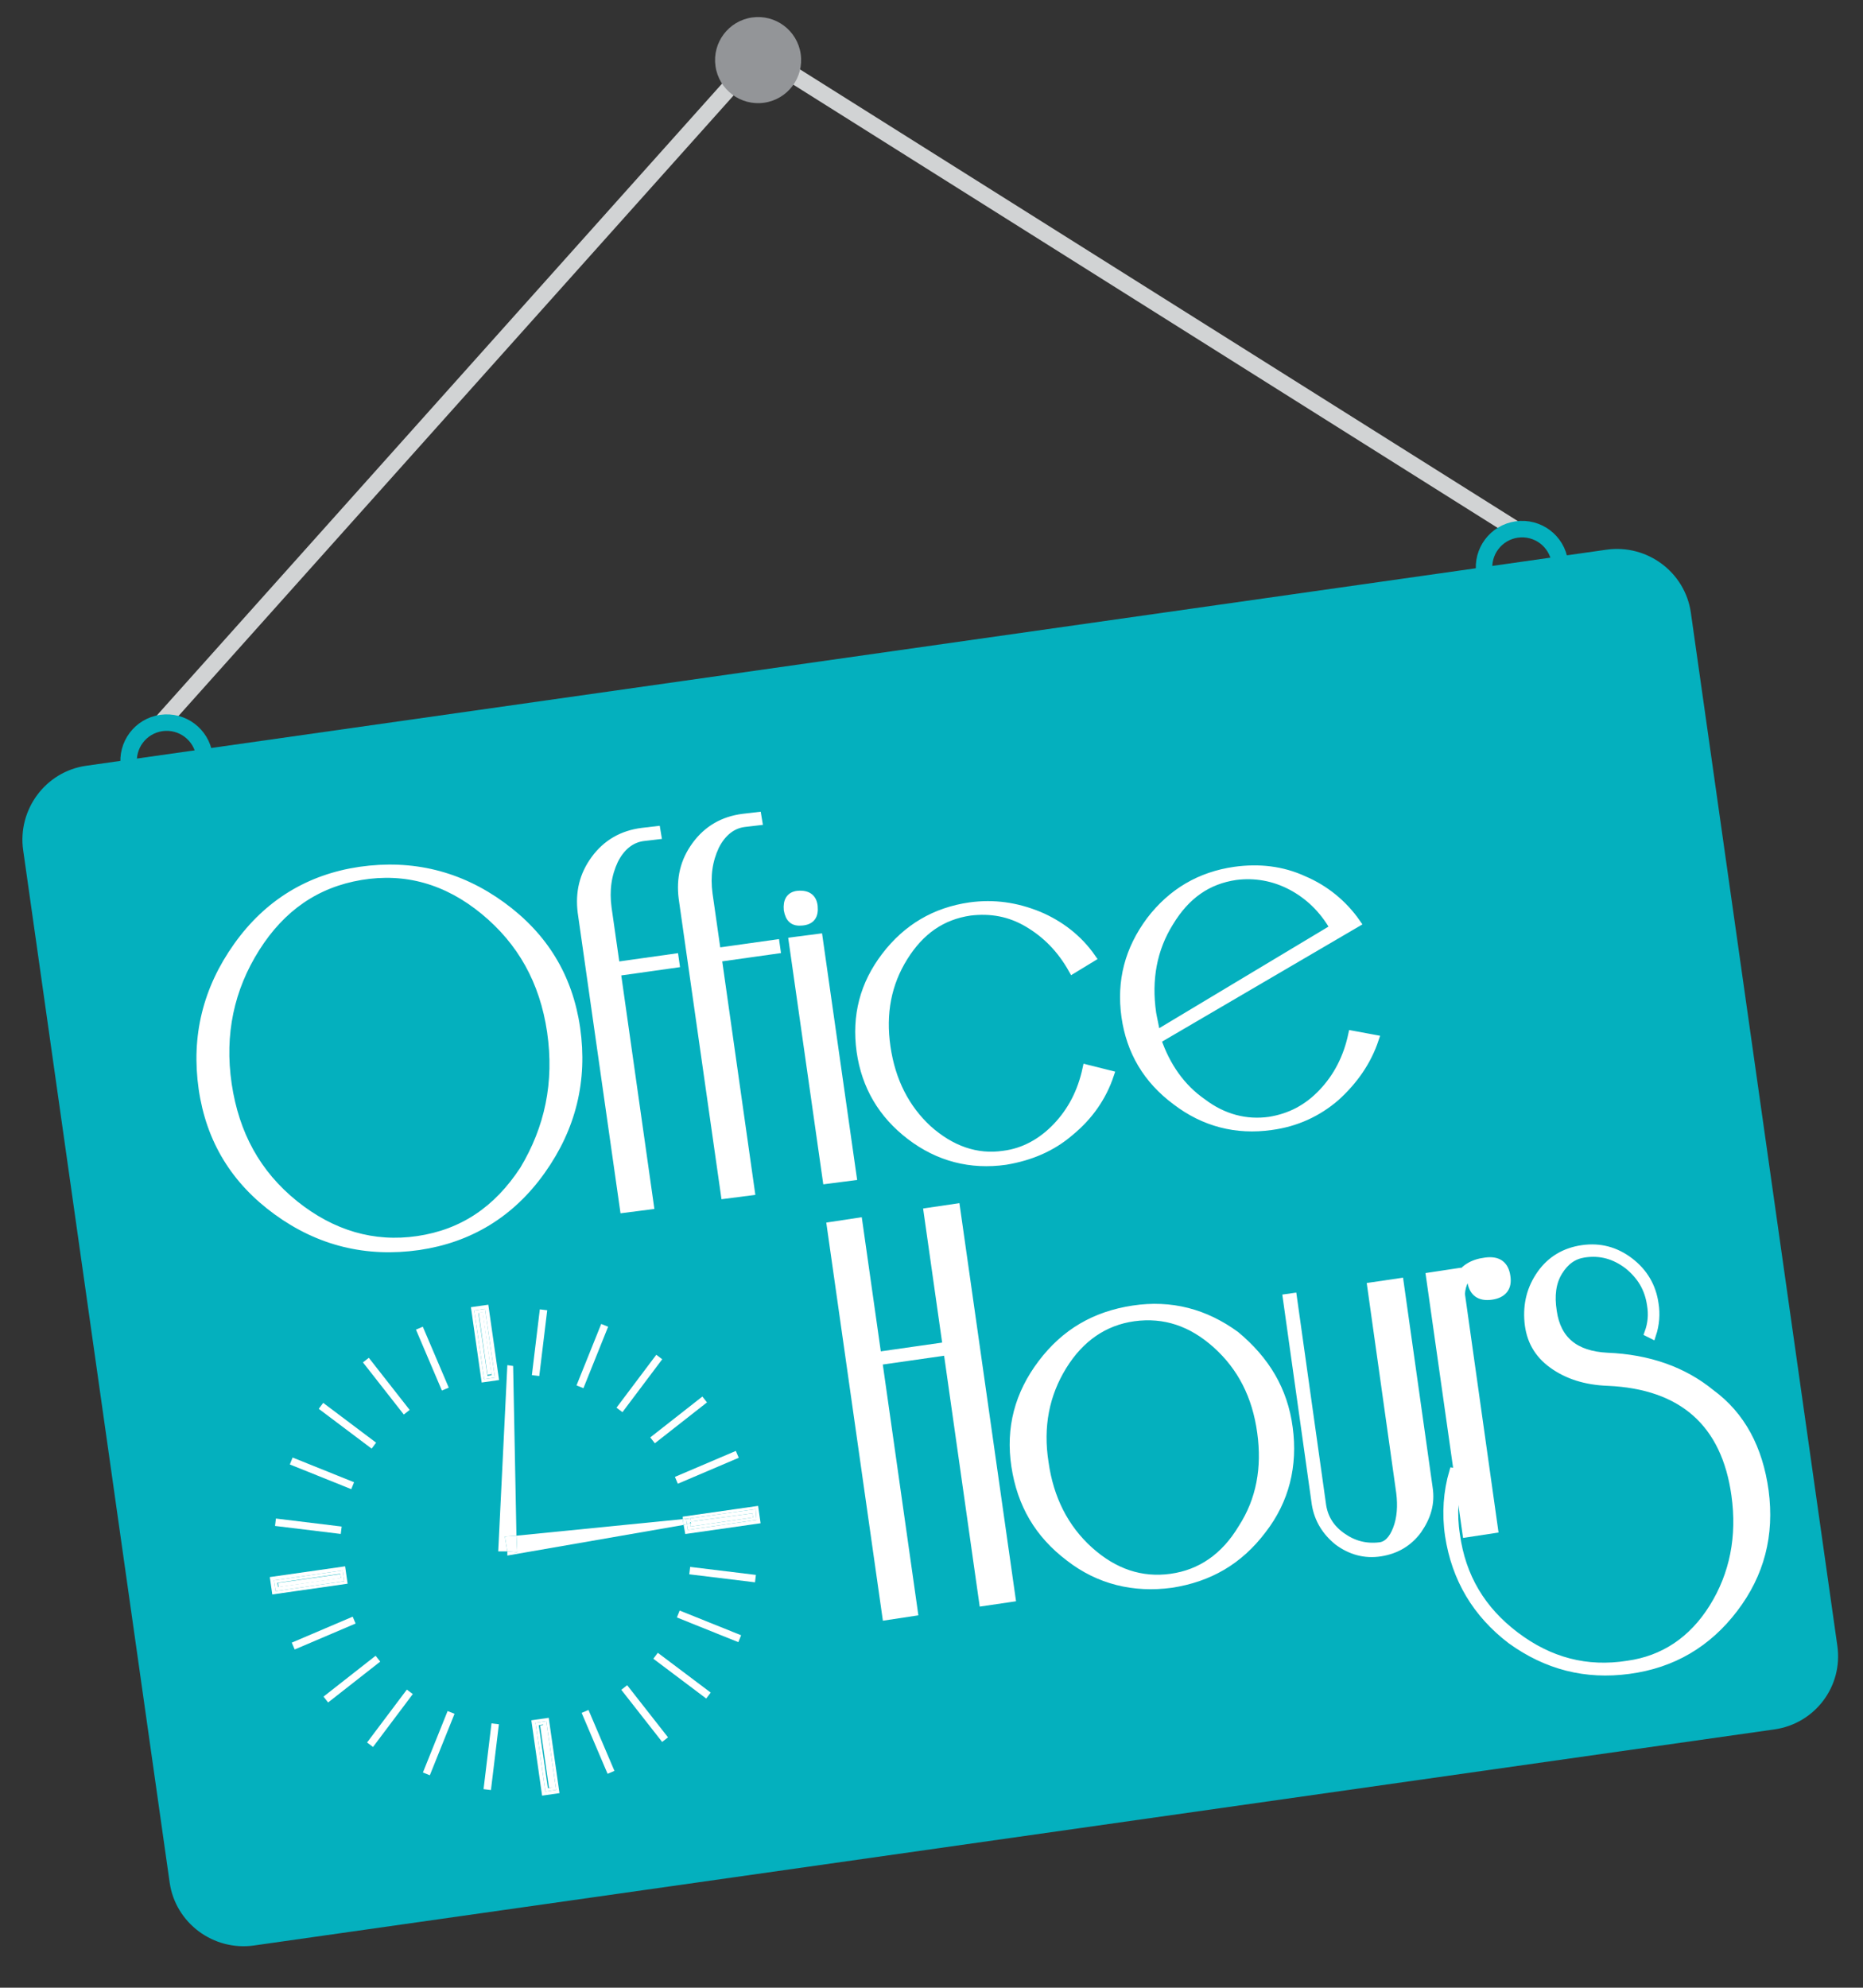 <?xml version="1.0" encoding="utf-8"?>
<!-- Generator: Adobe Illustrator 21.0.0, SVG Export Plug-In . SVG Version: 6.00 Build 0)  -->
<svg version="1.1" id="Layer_1" xmlns="http://www.w3.org/2000/svg" xmlns:xlink="http://www.w3.org/1999/xlink" x="0px" y="0px"
	 viewBox="0 0 225.1 240.1" enable-background="new 0 0 225.1 240.1" xml:space="preserve">
<rect x="0" y="0" width="225.1" height="240.1" fill="#333333" stroke="none"/>
<polyline fill="none" stroke="#D1D3D4" stroke-width="1.992" stroke-miterlimit="10" points="19.5,87.3 91.8,6.5 183.2,64 "/>
<ellipse transform="matrix(0.99 -0.141 0.141 0.99 -0.115 12.949)" fill="#939598" cx="91.6" cy="7.3" rx="5.2" ry="5.2"/>
<path fill="#04B0BE" d="M214.4,208.9L30.7,235c-4.9,0.7-9.5-2.7-10.2-7.6L2.8,102.7c-0.7-4.9,2.7-9.5,7.6-10.2l183.7-26.1
	c4.9-0.7,9.5,2.7,10.2,7.6L222,198.8C222.7,203.7,219.3,208.2,214.4,208.9z"/>
<g>
	<path fill="#FFFFFF" stroke="#FFFFFF" stroke-miterlimit="10" d="M69.6,124.2c0.9,6.3-0.5,12-4.2,17.2c-3.7,5.2-8.7,8.2-14.8,9.1
		c-6.3,0.9-12-0.5-17.1-4.2c-5.1-3.7-8.1-8.6-9-14.8c-0.9-6.3,0.5-12,4.2-17.2c3.7-5.2,8.7-8.2,14.8-9.1c6.3-0.9,12,0.5,17.1,4.2
		C65.7,113.1,68.7,118,69.6,124.2z M66.6,124.6c-0.9-6.1-3.6-10.9-8.1-14.6c-4.5-3.7-9.5-5.1-14.9-4.2c-5.4,0.9-9.6,3.8-12.7,8.7
		c-3.1,4.9-4.3,10.4-3.4,16.5c0.9,6,3.5,10.8,8.1,14.5c4.5,3.6,9.5,5.1,14.9,4.3c5.4-0.8,9.6-3.6,12.8-8.5
		C66.3,136.3,67.5,130.8,66.6,124.6z"/>
	<path fill="#FFFFFF" stroke="#FFFFFF" stroke-miterlimit="10" d="M81.6,116.4l-7.1,1l4,28.2l-3.1,0.4l-5.1-35.8
		c-0.3-2.4,0.2-4.5,1.6-6.4c1.4-1.9,3.3-3,5.7-3.3l1.7-0.2l0.1,0.6l-1.7,0.2c-1.5,0.2-2.7,1.2-3.5,2.8c-0.8,1.7-1.1,3.6-0.8,5.8l1,7
		l7.1-1L81.6,116.4z"/>
	<path fill="#FFFFFF" stroke="#FFFFFF" stroke-miterlimit="10" d="M93.8,114.7l-7.1,1l4,28.2l-3.1,0.4l-5.1-35.8
		c-0.3-2.4,0.2-4.5,1.6-6.4c1.4-1.9,3.3-3,5.7-3.3l1.7-0.2l0.1,0.6l-1.7,0.2c-1.5,0.2-2.7,1.2-3.5,2.8c-0.8,1.7-1.1,3.6-0.8,5.8l1,7
		l7.1-1L93.8,114.7z"/>
	<path fill="#FFFFFF" stroke="#FFFFFF" stroke-miterlimit="10" d="M98.3,109.5c0.1,1.1-0.3,1.7-1.4,1.8c-1,0.1-1.5-0.3-1.7-1.4
		c-0.1-1.1,0.3-1.7,1.2-1.8C97.6,108,98.2,108.5,98.3,109.5z M103,142.1l-3.1,0.4l-4.1-28.8l3.1-0.4L103,142.1z"/>
	<path fill="#FFFFFF" stroke="#FFFFFF" stroke-miterlimit="10" d="M134.1,129.8c-0.9,2.7-2.5,5-4.8,6.9c-2.2,1.9-4.8,3-7.8,3.5
		c-4.2,0.6-8.1-0.4-11.5-3c-3.4-2.6-5.4-6-6-10.2c-0.6-4.3,0.4-8.1,3-11.5c2.6-3.4,6-5.4,10.2-6c2.9-0.4,5.6,0,8.3,1.1
		c2.6,1.1,4.8,2.8,6.4,5.1l-2.3,1.4c-1.4-2.5-3.2-4.3-5.4-5.6c-2.2-1.3-4.5-1.7-7-1.4c-3.4,0.5-6,2.3-8,5.5c-2,3.2-2.7,6.8-2.1,10.9
		c0.6,4.1,2.3,7.4,5,9.9c2.8,2.5,5.9,3.6,9.2,3.1c2.4-0.3,4.6-1.5,6.4-3.4c1.8-1.9,3-4.2,3.6-7L134.1,129.8z"/>
	<path fill="#FFFFFF" stroke="#FFFFFF" stroke-miterlimit="10" d="M166.1,125.5c-0.9,2.7-2.5,5-4.7,7c-2.2,1.9-4.8,3.1-7.8,3.5
		c-4.2,0.6-8.1-0.4-11.5-3c-3.5-2.6-5.5-6-6.1-10.2c-0.6-4.3,0.4-8.1,3-11.6c2.6-3.4,6-5.4,10.2-6c2.9-0.4,5.7-0.1,8.3,1.1
		c2.6,1.1,4.8,2.9,6.4,5.2l-24.1,14.1c1.1,3.2,2.9,5.8,5.5,7.6c2.5,1.9,5.3,2.6,8.1,2.2c2.5-0.4,4.6-1.5,6.4-3.4
		c1.8-1.9,3-4.2,3.6-7L166.1,125.5z M161.2,112.1c-1.3-2.3-3.1-4-5.2-5.1c-2.1-1.1-4.4-1.5-6.7-1.2c-3.4,0.5-6,2.3-8,5.6
		c-2,3.2-2.7,6.9-2.1,11c0.1,0.6,0.3,1.4,0.5,2.6L161.2,112.1z"/>
</g>
<g>
	<path fill="#FFFFFF" stroke="#FFFFFF" stroke-miterlimit="10" d="M122.2,193l-3.4,0.5l-4.3-30.3l-8.4,1.2l4.3,30.3l-3.3,0.5
		l-6.7-47.1l3.3-0.5l2.3,16.2l8.4-1.2l-2.3-16.2l3.4-0.5L122.2,193z"/>
	<path fill="#FFFFFF" stroke="#FFFFFF" stroke-miterlimit="10" d="M155.7,172.5c0.6,4.5-0.4,8.7-3.2,12.3c-2.8,3.7-6.4,5.8-11,6.5
		c-4.5,0.6-8.7-0.4-12.3-3.2c-3.7-2.8-5.8-6.4-6.5-11c-0.7-4.6,0.4-8.7,3.2-12.4c2.8-3.7,6.4-5.8,11-6.5c4.6-0.7,8.7,0.4,12.4,3.1
		C152.9,164.3,155.1,167.9,155.7,172.5z M152.4,173c-0.6-4.4-2.4-7.9-5.4-10.6c-3-2.7-6.3-3.8-10-3.3c-3.6,0.5-6.5,2.5-8.6,5.9
		c-2.1,3.4-2.9,7.3-2.2,11.7c0.6,4.3,2.4,7.9,5.4,10.6c3,2.7,6.3,3.8,9.9,3.3c3.6-0.5,6.5-2.5,8.6-6
		C152.3,181.2,153,177.3,152.4,173z"/>
	<path fill="#FFFFFF" stroke="#FFFFFF" stroke-miterlimit="10" d="M172.6,179.7c0.3,1.9-0.2,3.5-1.3,5.1c-1.1,1.5-2.6,2.4-4.5,2.7
		c-1.9,0.3-3.6-0.2-5.1-1.3c-1.5-1.2-2.4-2.7-2.7-4.5l-3.5-24.9l0.7-0.1l3.5,24.9c0.2,1.7,1,3,2.4,4c1.4,1,2.9,1.4,4.6,1.2
		c0.9-0.1,1.6-0.8,2.1-2.1c0.5-1.3,0.6-2.8,0.4-4.4l-3.5-24.9l3.4-0.5L172.6,179.7z"/>
	<path fill="#FFFFFF" stroke="#FFFFFF" stroke-miterlimit="10" d="M182,154.2c0.2,1.3-0.4,2.1-1.8,2.3s-2.2-0.4-2.4-1.7
		c-0.1-0.4,0-0.8,0.3-1.3c-1,0.6-1.5,1.5-1.6,2.8l4,28.4l-3.3,0.5l-4.4-31l3.3-0.5l0.1,0.8c0.6-1.2,1.7-1.9,3.3-2.1
		C181,152.2,181.8,152.8,182,154.2z"/>
	<path fill="#FFFFFF" stroke="#FFFFFF" stroke-miterlimit="10" d="M213.2,180.1c0.7,5.3-0.5,10-3.7,14.2c-3.2,4.2-7.4,6.7-12.7,7.4
		c-5.2,0.7-9.9-0.5-14.2-3.6c-4.2-3.2-6.7-7.4-7.5-12.6c-0.4-2.7-0.2-5.3,0.5-7.7l0.7,0.1c-0.6,2.5-0.8,5-0.4,7.5
		c0.7,5.1,3.1,9.1,7.2,12.2c4.1,3.1,8.6,4.3,13.6,3.5c4.3-0.6,7.8-2.9,10.3-6.9c2.5-4,3.4-8.6,2.7-13.6c-1.2-8.7-6.4-13.3-15.4-13.7
		c-2.7-0.1-4.9-0.8-6.7-2.1c-1.8-1.3-2.7-3-2.9-5.1c-0.2-2.2,0.3-4.1,1.5-5.8c1.2-1.7,2.9-2.7,5-3c2.1-0.3,4,0.2,5.7,1.5
		c1.7,1.3,2.7,3,3,5.1c0.2,1.2,0.1,2.5-0.3,3.7l-0.4-0.2c0.4-1.1,0.5-2.2,0.3-3.4c-0.3-2-1.2-3.5-2.8-4.8c-1.6-1.2-3.3-1.7-5.3-1.4
		c-1.3,0.2-2.3,0.9-3.1,2.2c-0.8,1.3-1,2.9-0.7,4.8c0.5,3.5,2.7,5.3,6.6,5.5c5,0.2,9.2,1.7,12.5,4.4
		C210.4,171,212.5,175,213.2,180.1z"/>
</g>
<g>
	
		<rect x="58.3" y="158.5" transform="matrix(0.99 -0.141 0.141 0.99 -22.235 9.846)" fill="#FFFFFF" width="0.5" height="7.6"/>
	<path fill="#FFFFFF" d="M59,157.6l-2.1,0.3l1.3,9.1l2.1-0.3L59,157.6z M59.8,166.4l-1.3,0.2l-1.2-8.3l1.3-0.2L59.8,166.4z"/>
	<path fill="#FFFFFF" d="M58.5,166.6l1.3-0.2l-1.2-8.3l-1.3,0.2L58.5,166.6z M57.8,158.6l0.5-0.1l1.1,7.6l-0.5,0.1L57.8,158.6z"/>
	<rect x="51.8" y="160.1" transform="matrix(0.92 -0.392 0.392 0.92 -60.157 33.623)" fill="#FFFFFF" width="0.9" height="8"/>
	
		<rect x="46.2" y="163.5" transform="matrix(0.787 -0.617 0.617 0.787 -93.385 64.399)" fill="#FFFFFF" width="0.9" height="8"/>
	
		<rect x="41.6" y="168.2" transform="matrix(0.601 -0.799 0.799 0.601 -120.882 102.326)" fill="#FFFFFF" width="0.9" height="8"/>
	
		<rect x="38.4" y="174" transform="matrix(0.373 -0.928 0.928 0.373 -140.776 147.629)" fill="#FFFFFF" width="0.9" height="8"/>
	
		<rect x="36.8" y="180.3" transform="matrix(0.121 -0.993 0.993 0.121 -150.261 199.049)" fill="#FFFFFF" width="0.9" height="8"/>
	
		<rect x="33.5" y="190.7" transform="matrix(0.99 -0.141 0.141 0.99 -26.465 7.143)" fill="#FFFFFF" width="7.6" height="0.5"/>
	<path fill="#FFFFFF" d="M41.7,189.2l-9.1,1.3l0.3,2.1l9.1-1.3L41.7,189.2z M41.6,191l-8.3,1.2l-0.2-1.3l8.3-1.2L41.6,191z"/>
	<path fill="#FFFFFF" d="M33.3,192.2l8.3-1.2l-0.2-1.3l-8.3,1.2L33.3,192.2z M33.5,191.2l7.6-1.1l0.1,0.5l-7.6,1.1L33.5,191.2z"/>
	<rect x="35.1" y="196.8" transform="matrix(0.92 -0.392 0.392 0.92 -74.184 31.122)" fill="#FFFFFF" width="8" height="0.9"/>
	
		<rect x="38.5" y="202.4" transform="matrix(0.787 -0.617 0.617 0.787 -116.091 69.405)" fill="#FFFFFF" width="8" height="0.9"/>
	
		<rect x="43.2" y="207" transform="matrix(0.601 -0.799 0.799 0.601 -147.005 120.592)" fill="#FFFFFF" width="8" height="0.9"/>
	
		<rect x="49" y="210.2" transform="matrix(0.373 -0.928 0.928 0.373 -162.243 181.173)" fill="#FFFFFF" width="8" height="0.9"/>
	
		<rect x="55.3" y="211.8" transform="matrix(0.12 -0.993 0.993 0.12 -158.528 245.614)" fill="#FFFFFF" width="8" height="0.9"/>
	
		<rect x="65.7" y="208.4" transform="matrix(0.99 -0.141 0.141 0.99 -29.168 11.373)" fill="#FFFFFF" width="0.5" height="7.6"/>
	<path fill="#FFFFFF" d="M65.5,216.9l2.1-0.3l-1.3-9.1l-2.1,0.3L65.5,216.9z M64.7,208.1l1.3-0.2l1.2,8.3l-1.3,0.2L64.7,208.1z"/>
	<path fill="#FFFFFF" d="M66,207.9l-1.3,0.2l1.2,8.3l1.3-0.2L66,207.9z M66.7,215.9l-0.5,0.1l-1.1-7.6l0.5-0.1L66.7,215.9z"/>
	<rect x="71.8" y="206.4" transform="matrix(0.92 -0.392 0.392 0.92 -76.687 45.162)" fill="#FFFFFF" width="0.9" height="8"/>
	
		<rect x="77.4" y="203" transform="matrix(0.787 -0.617 0.617 0.787 -111.095 92.113)" fill="#FFFFFF" width="0.9" height="8"/>
	
		<rect x="82" y="198.3" transform="matrix(0.601 -0.799 0.799 0.601 -128.784 146.704)" fill="#FFFFFF" width="0.9" height="8"/>
	
		<rect x="85.2" y="192.5" transform="matrix(0.373 -0.928 0.928 0.373 -128.633 202.641)" fill="#FFFFFF" width="0.9" height="8"/>
	
		<rect x="86.8" y="186.1" transform="matrix(0.121 -0.993 0.993 0.121 -112.02 253.839)" fill="#FFFFFF" width="0.9" height="8"/>
	<polygon fill="#FFFFFF" points="91,183.3 90.9,182.8 83.5,183.8 83.5,184 83.4,184 83.4,184.4 	"/>
	<polygon fill="#FFFFFF" points="82.5,183.2 82.5,183.5 83.4,183.4 83.4,183.4 91.3,182.3 91.4,183.6 83.1,184.8 83,184.1 
		82.6,184.2 82.8,185.3 91.9,184 91.6,181.9 	"/>
	<polygon fill="#FFFFFF" points="90.9,182.8 91,183.3 83.4,184.4 83.4,184 83,184.1 83.1,184.8 91.4,183.6 91.3,182.3 83.4,183.4 
		83.5,183.8 	"/>
	<rect x="81.4" y="176.8" transform="matrix(0.92 -0.392 0.392 0.92 -62.646 47.65)" fill="#FFFFFF" width="8" height="0.9"/>
	
		<rect x="78" y="171.1" transform="matrix(0.787 -0.617 0.617 0.787 -88.386 87.1)" fill="#FFFFFF" width="8" height="0.9"/>
	
		<rect x="73.3" y="166.6" transform="matrix(0.601 -0.799 0.799 0.601 -102.678 128.48)" fill="#FFFFFF" width="8" height="0.9"/>
	
		<rect x="67.5" y="163.4" transform="matrix(0.373 -0.928 0.928 0.373 -107.154 169.04)" fill="#FFFFFF" width="8" height="0.9"/>
	
		<rect x="61.1" y="161.8" transform="matrix(0.12 -0.993 0.993 0.12 -103.735 207.363)" fill="#FFFFFF" width="8" height="0.9"/>
	<polygon fill="#FFFFFF" points="62.4,185.5 62,165 61.3,164.9 60.2,187.4 61.3,187.4 61,185.6 	"/>
	<polygon fill="#FFFFFF" points="62.4,185.5 62.5,187.5 61.3,187.4 61.3,187.9 82.6,184.2 82.5,183.5 	"/>
	
		<rect x="83.4" y="183.8" transform="matrix(0.99 -0.141 0.141 0.99 -25.025 13.554)" fill="#FFFFFF" width="0.1" height="0.2"/>
	<polygon fill="#FFFFFF" points="82.9,183.5 83.4,183.4 83.4,183.4 82.5,183.5 82.6,184.2 83,184.1 	"/>
	<polygon fill="#FFFFFF" points="83,184.1 83.4,184 83.4,183.9 83.5,183.8 83.4,183.4 82.9,183.5 	"/>
	<polygon fill="#FFFFFF" points="62.4,185.5 61,185.6 61.3,187.4 62.5,187.5 	"/>
</g>
<ellipse transform="matrix(0.99 -0.141 0.141 0.99 -12.716 3.74)" fill="none" stroke="#04B0BE" stroke-width="1.992" stroke-miterlimit="10" cx="20.1" cy="91.9" rx="4.6" ry="4.6"/>
<ellipse transform="matrix(0.99 -0.141 0.141 0.99 -7.822 26.53)" fill="none" stroke="#04B0BE" stroke-width="1.992" stroke-miterlimit="10" cx="183.9" cy="68.6" rx="4.6" ry="4.6"/>
<g>
</g>
<g>
</g>
<g>
</g>
<g>
</g>
<g>
</g>
<g>
</g>
</svg>
